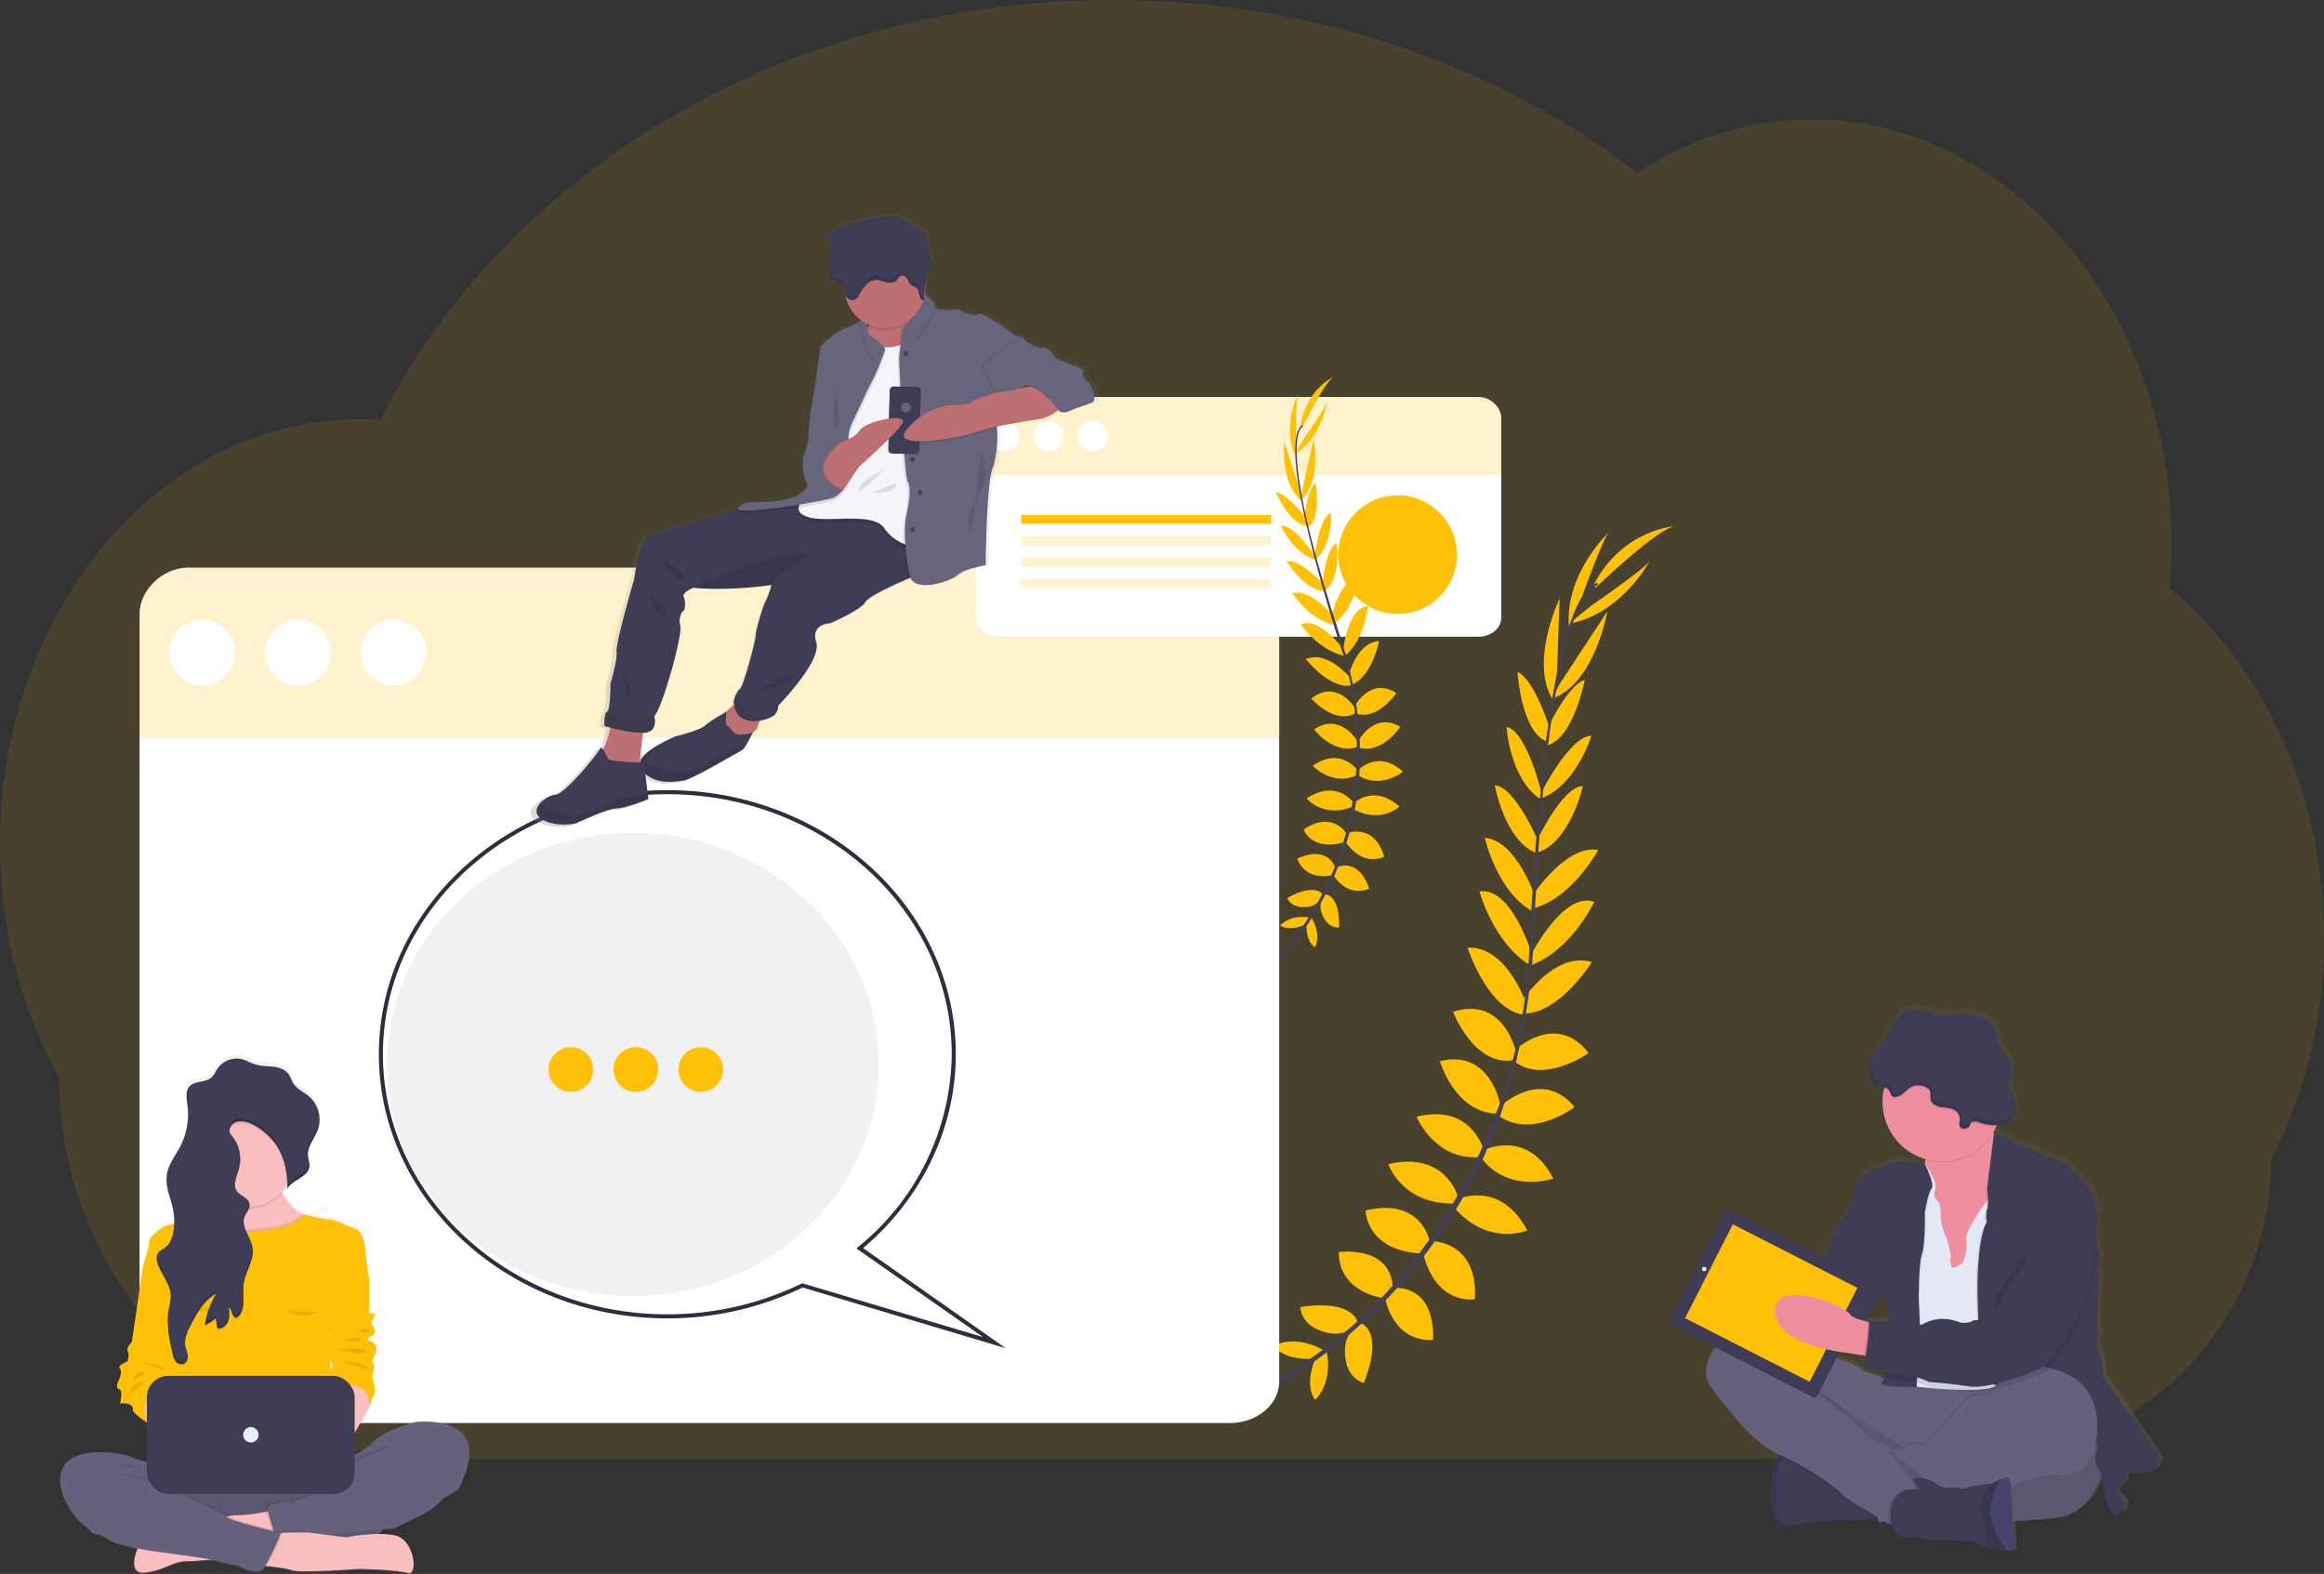 <?xml version="1.0" encoding="UTF-8"?> <svg xmlns="http://www.w3.org/2000/svg" xmlns:xlink="http://www.w3.org/1999/xlink" data-name="Layer 1" width="1144" height="774.7"><rect width="100%" height="100%" fill="#333333" stroke="none"/><defs><linearGradient id="a" x1="158.4" y1="837.4" x2="158.4" y2="581.6" gradientUnits="userSpaceOnUse"><stop offset="0" stop-color="gray" stop-opacity=".3"></stop><stop offset=".5" stop-color="gray" stop-opacity=".1"></stop><stop offset="1" stop-color="gray" stop-opacity=".1"></stop></linearGradient><linearGradient id="b" x1="980.3" y1="824.8" x2="980.3" y2="557" xlink:href="#a"></linearGradient><linearGradient id="c" x1="-1003.1" y1="469.5" x2="-1003.1" y2="167.6" gradientTransform="matrix(-1 0 0 1 -573.8 0)" xlink:href="#a"></linearGradient></defs><path d="M1144 461.3c0-71-30-133.9-76-171.6q1-10.8 1-21.9c0-115.4-79.3-209-177-209-31.2 0-60.5 9.6-86 26.3C737 32 646.7 0 547.8 0 387 0 248.7 85 187.3 206.7c-3.4-.2-6.9-.3-10.3-.3-97.8 0-177 93.5-177 209 0 42.4 10.7 81.9 29.1 114.8a188 188 0 00188 188h753.1A147.6 147.6 0 001118 570.7a236.8 236.8 0 0026.1-109.3z" fill="#ffc107" opacity=".1"></path><path d="M651.5 664.6s-12.3-8-24.5-2.3c0 0 3.8 7.2 19.2 6.5zM653 665s3.8 14.3-5.6 24c0 0-5.6-5.9 0-20.3zM668.4 651.4s-1-12.1-28.3-8.1c0 0-.1 7.8 9.5 11.5s14 .6 18.8-3.4zM670 651.3s11.6 3.7 1.3 29.4c0 0-7.6-1.7-9-12s2.7-13.7 7.7-17.4zM685.5 634.1s1.6-20-26.4-17.9c0 0-2 18 21.5 22.7zM704 611.6s-3.8-22.6-31.8-15.8c0 0 0 19.5 27.2 21.2zM717.5 588.4s-6.4-22-34.1-15.4c0 0 6.6 19.7 32.2 19.4zM730.3 565.7s-6.3-22.9-33-16c0 0 9 21.7 31.2 19.8zM738.6 544s-4.8-27.9-29.8-21.7c0 0 7.3 25.4 28 25.8zM746.3 518s-5.8-28.1-31-20c0 0 10 26.6 29.3 23.9zM751.1 493.7s-9.2-28.1-28.7-27.3c0 0 9.4 29.7 27 33zM754.2 470s-10-33.8-25.9-31.2c0 0 7 25.9 25.3 36.5zM755.9 441.8s-9.4-28.3-25-29.4c0 0 6.3 27.8 24.6 36.7zM757.8 415.4s-11.7-28.2-22-28.9c0 0 5 27.9 21 33.6zM759 391s-7.1-30.8-17.4-33.3c0 0 1.4 25.1 16.4 35.5zM763 358.8s-7.6-24.4-16-28.1c0 0 1.7 28.8 14 34.1zM766.2 337.8l1.5-43.2s-15.6 32.6-2.6 50.8zM778.3 294.9s11.3-31.5 14-33.3c0 0-22.1 20.5-20 46.8zM686.3 634s19.8-2.6 19.2 25.4c0 0-17.9 3-23.7-20.2zM705 610.9s22.8-.1 21 28.6c0 0-19.3 3.4-25.6-23.2zM717.7 590.2s20.8-9.7 34.1 15.4c0 0-19.2 8.2-36-11.3zM730.8 565.9s21.3-10.4 33.8 14.2c0 0-22.2 7.6-35.6-10.4zM738.3 544.7s20.5-19.6 36.8.2c0 0-20.9 16.1-37.7 4.1z" fill="#ffc107"></path><path d="M745.2 517.3s20.6-20 36.8 1c0 0-23.1 16.4-37.6 3.2zM749 493s15.9-25 34.6-19.5c0 0-16.5 26.5-34.4 25.3zM753.7 469.9s16-31.5 31.1-26c0 0-11.5 24.2-31.5 31.3zM754.8 440.2s16.4-24.8 31.9-21.8c0 0-13.5 25.1-33.5 29zM756 414.9s12.8-27.8 23.2-28c0 0-6.2 27.6-22.3 32.7zM758.6 390.3s14.1-28.1 24.8-28.2c0 0-7.3 24-24.3 30.7zM760.7 360.6s10.6-23.3 19.4-26c0 0-5.3 28.4-18.2 32.2z" fill="#ffc107"></path><path d="M767.5 337l23.7-36.1s-6.1 35.6-27.2 43zM783.7 297.8s27.6-19 28.6-22c0 0-14 26.5-40 31.2zM785.4 289.3s31.6-30.4 39.7-30.4c0 0-26.1 1.2-40.5 28.7z" fill="#ffc107"></path><path d="M761 365l1.2.2c6-46.5 14.6-74 24.4-77.3l-.4-1.1c-10.4 3.6-19.1 30.6-25.2 78.3z" fill="#444053"></path><path d="M752.3 476.3l1.7.1c.4-4.3.7-8.8.9-13.2 1.6-38.5 4.2-73.8 7.6-100.3l-1-1.3a1267 1267 0 00-8.4 101.5l-.8 13.2z" fill="#444053"></path><path d="M619 686.8c.4-.2 31-13.8 62.8-46.5a252.3 252.3 0 0045.8-65c14.7-29.9 23.7-66.6 26.7-102.4l-1.8.9a267.4 267.4 0 01-72.3 164.8 224.1 224.1 0 01-62 46z" fill="#444053"></path><path d="M629.7 302.1V680c0 11.2-10.9 20.4-24.2 20.4H92.9c-13.4 0-24.2-9.2-24.2-20.4V302.1c0-11.2 10.8-22.7 24.2-22.7h512.6c13.3 0 24.2 11.5 24.2 22.7z" fill="#fff"></path><path d="M629.7 303.6V363h-561v-59.4a24.2 24.2 0 0124.2-24.2h512.6a24.2 24.2 0 0124.2 24.2z" fill="#ffc107" opacity=".2"></path><circle cx="99.4" cy="321.2" r="16.2" fill="#fff"></circle><circle cx="146.6" cy="321.2" r="16.2" fill="#fff"></circle><circle cx="193.7" cy="321.2" r="16.2" fill="#fff"></circle><path d="M232.8 762.2s-15.7 3.8-21.9 10.9a21 21 0 01-8.3 5.3v-10.7c3.6-6 7.2-12.7 7.2-12.7l1.5-5c2.9-2.3-.2-10.3-.2-10.3s1.8-5.1.8-6.1-.2-3.7.7-4.8a6 6 0 00.6-3.6c0-1-1.3-2.5-3.4-3.3s.1-2.2 1.5-2.5 1.6-3.5.1-5.1.2-2.6 1-4.5-2.6-1.4-2.6-1.4v-16.7s-1-5.4-2-15c-1-9.5-4.7-10.5-4.7-10.5a42.7 42.7 0 01-5.9-2.3 40.2 40.2 0 00-6.2-2.3 31.8 31.8 0 01-8-1.1 24.5 24.5 0 00-5.4-1.2l-.6-.3a21.4 21.4 0 01-10-10.5l-.2-.7a23.3 23.3 0 002.6-3.4v1.9c2.6-4.6 10.2-5.6 10.9-10.9a5.5 5.5 0 000-.7v-.6c0-1.4-.6-2.9-.7-4.4a8.6 8.6 0 010-1.2c.4-4 3.5-7.6 4.9-11.6a14.2 14.2 0 00.7-3.3v-1-.3-.7a15.4 15.4 0 00-5-11.1c-2.6-2.3-6-3.7-7.9-6.7-.8-1.3-1.2-3-2.1-4.3-1.7-2.5-5-3.5-8-3.9s-6-.2-8.9-1.1c-2-.7-3.8-1.9-5.9-2.5a11.3 11.3 0 00-12.2 4.4c-1 1.6-1.8 3.5-3.2 4.7-3 2.5-8 1.4-10.7 4.4-1.4 1.6-1.6 3.7-1.4 6v.6a30.4 30.4 0 000 .5l.4 2.3v.4a34 34 0 01.1 1.2v.7l.1.5a35.2 35.2 0 01-3.7 17.5c-2.5 4.9-6.2 9.3-6.8 14.8a15.6 15.6 0 000 2.6v1.7l.2.7v.2c.7 3.7 2.1 7.3 3 11a30.5 30.5 0 01.5 4.2v3.1a28.4 28.4 0 01-3.7 1.2c-2.3.3-9 6.3-8.5 7.8.5 1.4-3 11.8-3.1 12.1l-5.5 38s-3 2.7-2 4.5-.2 5-.2 5-4.9 2.1-3.8 3.4.6 3.8-.2 5.5-2 4.6 0 5 .4 7 .4 7 6.9-.8 6.3 3.3c-.1 1.3 4.9 4.9 7 6.3v19.7a60.2 60.2 0 01-8.2-2.8c-4.3-2-28-5.7-33.3 5.6s7.2 26.5 10.3 28.2c0 0 3 2.3 3.6 3.5s4.4 1.4 4.4 1.4S81 820 82 821a56 56 0 0013.7 4.1s-5.7 13.2 3.6 12 13.9-5.6 20.4-5.6c2.7 0 7.5-.3 12.5-.8a32.7 32.7 0 013.6.9 46.7 46.7 0 008.5 1.8s7.3 4 11.2 3a2.6 2.6 0 001-.5 5.2 5.2 0 002.4-2c4.9.4 10.4 1.2 12.5 2 4.1 1.5 33.1-.6 33.1-.6s18.8.3 24.1 2 3.5-16.6-6.4-18.7a40.4 40.4 0 00-8-.7 17.7 17.7 0 001.8-2.3l6-.5 14.8-7.4a33.9 33.9 0 009.1-7.3l6.7-4c2-1 3-5 3-5 14.8-33.6-23-29.2-23-29.2zm-42.5-42.1v-1.7c.5.4.5 1 0 1.7zm.2 11.6l1 1.4c1 1.3-.8 2-.7 4.2l.1 2-.4-7.6z" transform="translate(-28 -62.6)" fill="url(#a)"></path><path d="M77.6 721s-9.2-2-13.4-4-28-5.7-33.3 5.5 7.2 26.3 10.3 28 33.3-20.8 33.3-20.8l23.8 10 4.5-15.5z" fill="#65617d"></path><rect x="87.6" y="724.2" width="103.6" height="36" rx="16.6" fill="#65617d"></rect><path d="M191.2 742.2a18 18 0 01-18 18h-67.5a18 18 0 010-36h67.5a18 18 0 0118 18z" opacity=".1"></path><path d="M134.8 743.2s-10.4 2.7-18.8 2.6S67.8 762 67.8 762s-5.7 13 3.6 12 13.9-5.6 20.4-5.6 27.3-2.3 27.3-2.3l19.8-14.7zM141.3 620.4l-18.6 3.7-1.2.2s-14.7-3.9-15.2-4.2c-.5-.3-13.9-18.4-13.9-18.4s6.8.1 12-3c.3 0 .5-.2.6-.3a11.8 11.8 0 005-6.1l.3-.9a16.5 16.5 0 00-.1-8c-1.8-7.6 2.4-9.7 8-9.5 8 .2 18.9 5.3 18.9 5.3a22.3 22.3 0 001.7 7.4l.3.7a21.2 21.2 0 009.9 10.3l.6.3 1.8.8c14.2 5.4-10 21.7-10 21.7z" fill="#fbbebe"></path><path d="M139 587.3a23.5 23.5 0 01-29 5 15.8 15.8 0 00.2-8.9c-4.4-18.6 26.9-4.2 26.9-4.2a22.6 22.6 0 002 8z" opacity=".1"></path><path d="M145 570.7a23.4 23.4 0 01-3.6 12.5 23 23 0 01-2.6 3.4 23.4 23.4 0 01-15.9 7.6h-1.4a23.5 23.5 0 1123.5-23.5z" fill="#fbbebe"></path><path d="M141.3 620.4l-18.6 3.7-1.2.2s-14.7-3.9-15.2-4.2c-.5-.3-13.9-18.4-13.9-18.4s6.8.1 12-3c.3 0 .5-.2.6-.3a21.9 21.9 0 0016 7 22.6 22.6 0 003.3-.3l7.9-1c5-.5 12.7-2 16.8-6.5l.6.3 1.8.8c14.2 5.4-10 21.7-10 21.7z" opacity=".1"></path><path d="M162.4 668c.1 3.6 2.7 44 2.7 44H83.8l.5-25.4.5-20.3.1-6.7.7-23.2-2.4-2L70.4 623c0-.3 3.6-10.6 3-12-.4-1.5 6.3-7.4 8.6-7.7a28.8 28.8 0 003.8-1.2c3.8-1.3 9-3.3 9.5-3 .8.4 8.8-.3 9.2-.3a21.8 21.8 0 0016.4 7.5 22.6 22.6 0 003.4-.2l7.9-1c5.3-.5 13.5-2.2 17.4-7.2a24.7 24.7 0 015.4 1.2 32 32 0 008 1.1 40.4 40.4 0 016.2 2.3 43 43 0 005.9 2.3s3.8 1 4.7 10.4c1 9.5 2 14.9 2 14.9l-19.4 16.8s-.2 17.6 0 21.2z" fill="#ffc107"></path><path fill="#fbbebe" d="M70.4 696.3l2.8 4.5 10.7 3.8 7.4-13.4-6.8-4.6-10.9-4.2-6.2 3.6 3 10.3z"></path><path d="M161.6 718.8s15.1-1.2 21.3-8.2 21.9-10.7 21.9-10.7 37.7-4.4 22.8 28.8c0 0-1 3.8-3 5l-6.6 4-57.9-5z" fill="#65617d"></path><path d="M191.2 742.2a18 18 0 01-3 10c-9.7.8-31.3 2.8-35.8 4.1a48.8 48.8 0 01-18-1.4s-2.2-6.6-3.3-10.8c-.4-2-.7-3.4-.4-3.5 1-.3 10-2.7 9.8-1.3-.1 1.3 27-10.6 27-10.6l.8 10.5c2.7 3.1 23-1.5 23 3z" opacity=".1"></path><path d="M219.1 733.5l-1.1 4.2a33.8 33.8 0 01-9.1 7.2c-5.4 2.8-14.9 7.3-14.9 7.3s-34.7 3-40.6 4.6-18.1-1.5-18.1-1.5-4.6-13.8-3.6-14.2 10-2.7 9.8-1.4 27-10.5 27-10.5z" fill="#65617d"></path><path d="M122.4 770s17 1.2 21.1 2.8 33.1-.6 33.1-.6 18.8.3 24.1 2 3.5-16.5-6.4-18.5-23.9 1-23.9 1l-17.7-2.3c-2-.3-14.5.1-14.5.1z" fill="#fbbebe"></path><path d="M55.3 725s22.6 2 28.8 5.7zM196 710.2s-17.6 4.3-24.5 10.6zM56.6 719.9c.4.1 10.4 1.4 10.2 2.4s-10.2-2.4-10.2-2.4zM40.9 745l1.3 5a21.1 21.1 0 013.6 3.4c.6 1.1 4.4 1.4 4.4 1.4s3.9 1.8 4.9 2.8 11.5 4 21.5 5.4 28.4 3.7 32.3 5a47 47 0 008.5 1.8s7.3 4 11.2 3 10.6-18.8 10.6-18.8-25.8-6-26.6-8S87 735 87 735l-14.7.3z" opacity=".1"></path><path d="M39.9 745.5l1.3 5a21.1 21.1 0 013.6 3.4c.6 1 4.4 1.4 4.4 1.4s3.9 1.8 4.9 2.8 11.6 4 21.5 5.4 28.4 3.7 32.3 5a47 47 0 008.5 1.8s7.3 4 11.2 3 10.6-18.8 10.6-18.8-25.7-6-26.6-8-37.1-16.8-37.1-16.8L63 727.1z" fill="#65617d"></path><path d="M73.2 621.4l-2.8 1.6-5.5 37.6s-3 2.7-2 4.5-.2 5-.2 5-4.9 2-3.8 3.3.6 3.8-.2 5.4-2 4.6 0 5 .4 7 .4 7 6.9-.9 6.3 3.2c-.2 1.6 7.8 6.8 7.8 6.8s-9-16.4 11.3-14.2l1.7-9.2s1.8-5.3 0-6.9.4-9.4.4-9.4l.4-33.7z" fill="#ffc107"></path><path d="M68.8 669.9c.4.5 11.3 1.8 12 3.7s-12-3.7-12-3.7zM65.3 679.2s1.5-4.7 5-3.9-5 3.9-5 3.9zM63.4 686s2.7-6.2 6.2-5.8-6.2 5.8-6.2 5.8z" opacity=".1"></path><path d="M183 685.8l-1.2 6.9s-11.8 21.5-13.9 21.8-13.7-14.3-13.7-14.3l-3-14.4 12.1-2.3 5.4-5.3s13.7 1.3 14.2 7.6z" fill="#fbbebe"></path><path d="M177.4 627l4.4 3v16.5s3.4-.3 2.6 1.5-2.5 2.8-1 4.4 1.2 4.7-.1 5-3.6 1.7-1.5 2.5 3.4 2.3 3.4 3.3a5.9 5.9 0 01-.6 3.6c-.9 1-1.7 3.7-.7 4.7s-.8 6-.8 6 3 8 .2 10.3l-1.5 4.9s2-15.9-18.5-9.2l-.5-8.3c-.1-2.3 1.8-2.9.7-4.2s-3.7-4.4-2.4-5.2.8-2.3.3-3.5-2.2-1.1-.7-2.5 2.5-2.7 1.6-3.3-2.5-2.8-1.2-3.8 1.3-15.1 1.3-15.1 5.2-21 15-10.6z" fill="#ffc107"></path><path d="M175.3 655s6.3-1.7 6.5 0-6.5 0-6.5 0zM168.3 659.7s8.6-2.1 9.6-.5-9.6.5-9.6.5zM166.4 664.2s12.8-1.8 13.7.9-13.7-.9-13.7-.9zM168.3 669.9c.4 0 12.4 1 12.6 3.2s-12.6-3.2-12.6-3.2z" opacity=".1"></path><rect x="72.3" y="677.2" width="102.3" height="58.1" rx="10.5" fill="#3f3d56"></rect><circle cx="123.5" cy="706.2" r="3.8" fill="#e7effd"></circle><path d="M89.5 641.6s9.8 7.5 17.3 1.8c0 0-12.8 1.2-17.3-1.8zM139 643.6s9.9 7.5 17.5 1.8c0 0-12.8 1.2-17.4-1.8z" opacity=".1"></path><path d="M145 570.7a23.4 23.4 0 01-3.6 12.5c-.2-6.6-1.7-13.1-5.3-18.6-3.2-5-13.1-13.7-20-11.3a4.8 4.8 0 00-3 3.2c-.6 2.6 1.4 3.6 2.6 5.7a17.4 17.4 0 012.4 11.7 16.5 16.5 0 01-.3 1.6c-1.1 4-3.6 8.6-1 12 1.7 2.2 5.5 3 6 5.9a3.5 3.5 0 01.1.8c-.1 2-1.8 3.6-2.5 5.5-.8 2.2-.3 4.4.5 6.6 1.2 3 3 6 3.4 9 .4 3-.5 6-1.6 8.8a39.5 39.5 0 00-2.7 8.3c-.8 5.4 1.2 11.7-2.2 16a2.4 2.4 0 01-1.5 1c-2.2.2-1.8-3.7-3.6-5 .2 2.3.4 4.6-.4 6.8-.9 2.1-3 4-5.3 3.6l-.8-5.2a14.8 14.8 0 01-5.4 3.4 39.6 39.6 0 015.7-15.3c-5.8 2.8-9.1 8.7-12.1 14.4-1.9 3.5-3.8 7.3-3.2 11.3.3 1.6 1 3 1.2 4.7s-.5 3.5-2 4.1a3.5 3.5 0 01-3.8-1.2l-.1-.2a3.8 3.8 0 01-.3-.3 5.7 5.7 0 01-.4-.8 15 15 0 01-1-3v-.4A53.2 53.2 0 0183 646c.4-2.5 1.1-5 1-7.5a13.8 13.8 0 00-.8-4.2c-1.3-3.7-3.9-7.1-5.4-10.9-.8-2-1.1-4.5.3-6.1a12.4 12.4 0 012.7-1.9c2.8-1.8 4.1-5.3 4.6-8.7a29.3 29.3 0 00.4-4.6c3.8-1.3 9-3.3 9.5-3 .8.4 8.8-.3 9.2-.3a12 12 0 005.6-6.5l.2-.9a23.5 23.5 0 1134.7-20.7z" opacity=".1"></path><path d="M117.8 574.5c-1.1 4-3.6 8.7-1 12 1.7 2.3 5.5 3 6 6 .5 2.2-1.6 4-2.4 6.2-1.9 5.1 3.1 10.2 4 15.6.7 5.9-3.5 11.2-4.4 17.1-.8 5.4 1.2 11.7-2.2 16a2.4 2.4 0 01-1.5 1c-2.2.2-1.8-3.7-3.6-5 .2 2.3.4 4.7-.4 6.8s-3 4-5.3 3.6l-.8-5.1a14.8 14.8 0 01-5.4 3.4 39.6 39.6 0 015.7-15.4c-5.8 2.8-9.1 8.8-12.1 14.4-1.9 3.5-3.8 7.4-3.2 11.3.3 1.6 1 3.1 1.2 4.7s-.5 3.5-2 4.1a3.6 3.6 0 01-4-1.3 10.3 10.3 0 01-1.5-4.2c-1.6-6.8-3-13.8-2-20.7.5-2.5 1.2-5 1.1-7.5-.1-5.5-4.2-10-6.2-15.1-.8-2-1.1-4.5.3-6.1a12.5 12.5 0 012.7-1.9c2.8-1.8 4.1-5.3 4.6-8.7a30.2 30.2 0 00-.3-10.9c-1.1-5.3-3.7-10.6-3-16 .5-5.4 4.2-9.8 6.7-14.6a34.5 34.5 0 003.5-20.1c-.4-3.2-1.2-7 1-9.4 2.6-2.8 7.7-1.8 10.7-4.3 1.4-1.2 2.1-3 3.2-4.6a11.4 11.4 0 0112.2-4.4c2 .6 4 1.8 6 2.4 2.8 1 5.9.9 8.9 1.2s6.2 1.4 7.9 3.9c.9 1.3 1.3 2.9 2.1 4.2 1.8 3 5.3 4.4 7.9 6.6a15.2 15.2 0 014.3 16.2c-1.6 4.4-5.2 8.2-4.9 12.8.1 1.9 1 3.7.7 5.6-.7 5.2-8.3 6.2-10.9 10.8.2-7.5-1.2-15.2-5.3-21.4-3.2-5-13.1-13.8-20-11.4a4.8 4.8 0 00-3 3.2c-.6 2.6 1.4 3.6 2.6 5.7a17.2 17.2 0 012 13.3z" fill="#3f3d56"></path><g opacity=".2"><path d="M85.8 600.4a30.1 30.1 0 00-.7-7c-1-4.6-3-9-3.2-13.6-.2 5.1 2.2 10 3.2 15a30.1 30.1 0 01.7 5.6zM105.2 637.4l1.3-2.1c-5.8 2.7-9.1 8.7-12.1 14.4-1.7 3.2-3.5 6.7-3.2 10.4.2-3.1 1.7-6.2 3.2-9a33.1 33.1 0 0110.8-13.7zM92.3 667a3.5 3.5 0 01-1.9 2.8 3.6 3.6 0 01-4-1.4 10.3 10.3 0 01-1.5-4.1 73.8 73.8 0 01-2.3-14.8c-.1 5.4 1 10.9 2.3 16.3a10.3 10.3 0 001.6 4 3.6 3.6 0 004 1.5c1.4-.7 2-2.5 1.9-4.1v-.3zM118.3 569.6a16.3 16.3 0 01-.5 3.5c-.8 3-2.4 6.3-2 9.1.1-2.5 1.3-5.2 2-7.6a16.5 16.5 0 00.5-5zM92.6 547.8a33.9 33.9 0 00-.3-5.2l-.5-3.9a29.4 29.4 0 00.5 5.4 33.7 33.7 0 01.3 3.7zM122.9 592.4c-.4 1.6-1.8 3.2-2.5 4.9a7 7 0 00-.4 3.2 6.7 6.7 0 01.4-1.8c.8-2.1 2.9-4 2.5-6.3zM84 636c-.1-5.4-4.2-10-6.2-15a10.2 10.2 0 01-.6-2.6 8.5 8.5 0 00.6 4c2 5 6 9.5 6.2 14.9V636zM136.1 562.2c-3.2-5-13.1-13.8-20-11.3a4.8 4.8 0 00-3 3.2 3.5 3.5 0 000 1.7v-.3a4.8 4.8 0 013-3.2c6.9-2.4 16.8 6.4 20 11.4a36.2 36.2 0 015.3 19.3 37 37 0 00-5.3-20.8zM152.3 572.8c-.7 5.2-8.2 6.3-10.9 10.8v1.5c2.6-4.6 10.2-5.6 10.9-10.8a6.4 6.4 0 000-1.5zM156.5 554.5c-1.6 4.3-5.2 8.2-4.9 12.7v.2c.4-4 3.5-7.5 4.9-11.4a14.4 14.4 0 00.8-5.6 14.1 14.1 0 01-.8 4.1zM117.8 646a2.4 2.4 0 01-1.5 1c-2.2.2-1.8-3.7-3.6-5l.1 1.5c1.7 1.4 1.4 5.2 3.5 5a2.4 2.4 0 001.5-1c2-2.5 2.1-5.6 2-8.8 0 2.7-.4 5.2-2 7.3zM112.3 648.8c-.9 2.1-3 4-5.3 3.5l-.8-5a14.8 14.8 0 01-5.1 3.2l-.3 1.6a14.8 14.8 0 005.4-3.4l.8 5.1c2.3.4 4.4-1.4 5.3-3.6a11.6 11.6 0 00.6-4.6 9.9 9.9 0 01-.6 3.2zM120 630a26.3 26.3 0 00-.2 4.1 21.5 21.5 0 01.2-2.6c.8-5.6 4.8-10.8 4.4-16.3-.3 5-3.7 9.7-4.4 14.8z"></path></g><path d="M739 205.8V304c0 5.2-5 9.4-11.2 9.4H491.4c-6.2 0-11.1-4.2-11.1-9.4v-98.2c0-5.1 5-10.4 11.1-10.4h236.4c6.2 0 11.2 5.3 11.2 10.4z" fill="#fff"></path><path d="M739 206.5V234H480.3v-27.4a11.2 11.2 0 0111.1-11.1h236.4a11.2 11.2 0 0111.2 11.1z" fill="#ffc107" opacity=".2"></path><circle cx="494.4" cy="214.6" r="7.5" fill="#fff"></circle><circle cx="516.2" cy="214.6" r="7.5" fill="#fff"></circle><circle cx="537.9" cy="214.6" r="7.5" fill="#fff"></circle><circle cx="688" cy="273" r="29.2" fill="#ffc107"></circle><path fill="#ffc107" d="M625.7 257.8h-123v-4.3h123z"></path><path fill="#ffc107" opacity=".2" d="M625.7 268.4h-123V264h123zM625.7 279h-123v-4.4h123zM625.7 289.5h-123v-4.3h123z"></path><path d="M644.6 451.6s-8.7-2-14.4 3.9c0 0 3.7 3.3 12.3-.4zM645.5 451.6s5.1 7.2 1.9 14.7c0 0-4.5-2.1-4.3-11.4zM651.3 440.6s-3-6.7-17.7 1.4c0 0 1.6 4.4 7.8 4.5s8-2.6 9.9-6zM652.2 440.2s7.4-.4 7 16.3c0 0-4.7.7-7.6-4.8s-1.4-8.3.6-11.5zM657.4 427.2s-3.4-11.6-18.8-4.6c0 0 2.7 10.7 17 8.3zM663 410.5s-6.9-12-21.3-2.2c0 0 4.1 11 20 6.2zM665.8 394.5s-8.3-11.1-22.6-1.5c0 0 8 9.8 22.4 4.2zM668.2 379s-8.3-11.7-22-2.1c0 0 9.6 10.4 21.9 4.6zM668.4 365s-8.7-14.8-21.5-6c0 0 9.5 12.8 21.3 8.6zM667.2 348.6s-9.2-14.8-21.7-4.8c0 0 11.2 13 21.6 7.3zM664.8 333.8s-11.1-14-22-9.4c0 0 11.6 14.8 22.3 13zM661.5 319.7s-12.8-17-21.2-12.2c0 0 9.4 13.2 22 15.4zM656.5 303.4s-11.3-14-20.4-11.4c0 0 9.5 14.4 21.8 15.6zM652 288s-12.6-13.5-18.6-11.7c0 0 8.8 14.7 19 14.6zM647.6 273.9s-10.6-15.9-17-15.1c0 0 6.1 13.9 16.9 16.6zM643 254.9s-9.5-12.3-15-12.6c0 0 7 16 15.2 16.4zM640.4 242.3l-8.3-24.8s-2 21.8 9.2 29.3zM638.1 215.4s-.3-20.2 1-21.7c0 0-8.3 16.2-1.5 30.6zM657.8 427s10.6-5.7 16.2 10.3c0 0-9.5 5.4-17.7-6.5zM663.4 410s13-5 18 11.6c0 0-10.2 6-19.4-7.7zM666.3 395.5s9.7-10 22.6 1.5c0 0-9.2 8.7-22.8 1.2zM668.6 379s9.8-10.4 22 .8c0 0-10.8 9-22.2 1.7z" fill="#ffc107"></path><path d="M668.3 365.4s7.5-15.5 21-7.7c0 0-8.5 13.5-20.6 10.3zM666.4 348.4s7.5-15.7 21-7.3c0 0-9.5 14.2-20.5 9.9zM663.5 333.8s3.7-17.5 15.4-18.3c0 0-3.7 18.5-14.1 21.6zM661.2 319.8s2.4-21.3 12.2-21.4c0 0-1.5 16.2-11.3 24.4zM655.6 302.7s4-17.5 13.4-19c0 0-2.3 17-12.8 23.4zM651 288.1s1.3-18.4 7-20.8c0 0 2.5 17-5.6 23.3zM647.2 273.7s2-19 8-21.3c0 0 1 15.2-7.2 22.6zM642 256.4s1.1-15.5 5.6-18.8c0 0 3 17.2-3.6 22z" fill="#ffc107"></path><path d="M640.9 241.5l5.8-25.4s4 21.4-6.3 30zM641.8 216s11.6-16.7 11.5-18.6c0 0-2.3 18-16 26.2zM641 210.7s11.4-23.9 16-25.5c0 0-14.5 6.2-16.8 24.8z" fill="#ffc107"></path><path d="M643.2 258.8l.7-.1c-6.5-27.6-7.4-45-2.6-49l-.4-.5c-5.1 4.2-4.3 21.4 2.3 49.6z" fill="#444053"></path><path d="M661.8 323.6l1-.2-2.3-7.7a769.9 769.9 0 01-17-58.4l-.8-.5a766 766 0 0019 66.8z" fill="#444053"></path><path d="M630.9 471c.1 0 14.6-14.3 25.7-39.5a152.5 152.5 0 0012.2-46.5c2-20-.7-42.8-6.6-63.7l-.8 1c13.1 46.8 4 85.5-6.1 108.6-11 25-25.3 39-25.4 39.1z" fill="#444053"></path><path d="M1092.8 779l-27.6-40.1s-.6-10-2.4-12.3-.4-7.5-.4-7.5 2-2.8.3-3-.3-6.6-.3-6.6v-10.1s1.5-9.7.2-12a3.8 3.8 0 01.1-4.1s1.5-5.6 0-7-1.2-10-.8-16.9-2.7-10.7-2.7-11.7-10.2-11.1-10.2-12-6.5-4.7-10.4-5.7-5.8-1.8-5.6-2.3-6.1-2.6-6.1-2.6-5.5-.4-7.5-3.1-8.4-3.5-8.6-3.5l-.1-.6-.1-.5c.5-.9 1-1.7 1.3-2.6l.4-.8a11 11 0 006.3-2 8.7 8.7 0 003.1-6.1 13.6 13.6 0 00-1.5-6.9c-1.1-2.3-2.8-4.7-2.2-7.2.2-1.1.9-2 1.2-3.1a8.2 8.2 0 00-.9-6.2c-1-1.8-2.3-3.5-3.4-5.3a21 21 0 01-2.8-7.5 11.7 11.7 0 00-1-4.1 7.6 7.6 0 00-2.2-2.3 22.7 22.7 0 00-14-4.3c-3.5.2-7 1.1-10.5.7a38.5 38.5 0 01-6.1-1.6c-4.3-1.3-9.3-1.8-13.1.7-3.9 2.5-5.3 7.3-7.9 11.1-2.2 3.4-5.5 6.2-7.3 9.8l.1-.2a11.8 11.8 0 00-1 2.6c-.6 2.8 0 5.8.6 8.6.4 1.4.8 3 2.1 3.8 1.3.8 3 .6 4.5.9l-.2.7a29.5 29.5 0 0020.5 34.5v.8a20.3 20.3 0 010 2.2s-13-2.7-16.6-.9-10.3 3.2-11.4 4.3-3.6.2-5.9 6.3-2.6 12.2-5.6 15-4.5 4.8-4.6 7 .4 2.5-.8 3.1-2.8 3.4-2.3 4.4c0 0 .6 2.6-1.4 3.9a4.3 4.3 0 00-1.9 3.9s-.7 2.8-2.5 3.4-3 5-3 5l-5.9 6.7-11.6-12.9a4.9 4.9 0 00-7-.3l-5.6 5.1a11.3 11.3 0 00-5.7 3.4 14.8 14.8 0 00-3 4.4l-3.1 2.8a8 8 0 00-.8 8.8l7.4 8.2v.1a13.1 13.1 0 00-7.1 3c-11.1 9.7-11.3 18.8-9.6 22.9 1.7 4.1 15.8 20 15.8 20s8.2 10.6 20 16.3l-.1.1-.7.8-.2.3-.2.2-.2.3-.2.3-.2.3-.1.3-.3.5v.2l-.4.7-.1.2a16.7 16.7 0 00-.3.9l-.2.5a18.7 18.7 0 00-.2.9l-.1.3-.2 1-.1.3-.1.7v.5a27.4 27.4 0 00-.3 1.8v1.7c-.3 15.1.6 17.3.6 17.3s1.8 4.8 6.8 5.2a9 9 0 002.3-.1c6.7-1.2 22.5-4 28-2.9a48 48 0 0014-1.1l1.1-.2.8 2.5 2.6-.7a616.6 616.6 0 003.5 2c2.6 8.7 13 5.8 13 5.8l2.4 1.4 25 .6s5.3 3.3 8.8 4.3a7.9 7.9 0 001.2.3 57.3 57.3 0 007 0h3.4l-.6-14.4c9.5-.4 18-1 23-1.9 13.4-2.3 19-14.5 21-21a61 61 0 011.3 8.1 58 58 0 002 7 23.6 23.6 0 003 5.1c9.8-3.3 3.8-8.4 1.7-10.6s1.5-4 1.5-4 2.7-1.8 2.4-3.4-.4-3.5 8.4-3.4 8.4-7.2 8.4-7.2zm-136.5-82.4a60 60 0 002.4 10.8 14.2 14.2 0 01.3 4.2c-5.2-.4-10.6-.6-10.6-.6a1.2 1.2 0 01.3.7 57.6 57.6 0 01-2-.5l9.6-14.6zm-19 30.3l9 1.4.7.1a29.9 29.9 0 00-.4 4.3l.5.5a11.8 11.8 0 00-.2 2c.1.8 4.4 2.3 9.2 3.6l-.2.8c-4.3-2.3-11-3.3-11.8-5s-23.6-9.7-23.6-9.7l-2.3-1.1 6 1.1 1.7-.1a90.2 90.2 0 0011.4 2z" transform="translate(-28 -62.6)" fill="url(#b)"></path><path d="M1035.4 722s-3.6 21.6-21.8 24.8-79 2.6-79 2.6-34.7-5-47.2-34.4-20.7-41-9.9-41.5 68.8 19.6 72.2 19.9 88.9-44.6 85.7 28.6z" fill="#65617d"></path><path d="M1035.4 722s-3.6 21.6-21.8 24.8-79 2.6-79 2.6-34.7-5-47.2-34.4-20.7-41-9.9-41.5 68.8 19.6 72.2 19.9 88.9-44.6 85.7 28.6z" opacity=".1"></path><path d="M872.5 746s1.8 4.8 6.8 5.2a8.9 8.9 0 002.2-.2 127 127 0 0127.8-2.8c3.3.6 9.4-.3 13.8-1.1l5-1s-5.1-17.1-5.7-17.6l-23.1-14-17.8-1.3a9.4 9.4 0 00-6 3.6c-2 2.2-3.5 6-3.6 12a71 71 0 00.6 17.2z" fill="#3f3d56"></path><path d="M872.5 746s1.8 4.8 6.8 5.2a73.2 73.2 0 01-4.8-7v-12.5a21.9 21.9 0 017-18.5s-9.4.7-9.6 15.7.6 17.1.6 17.1zM949.5 718.9l16.6-13 26-25.6-7-.3c-1.1.7-4 2.8-4.2 5.3-.1 3.2-7 .3-10.6 2-3.6 1.8-21.2 24.3-24.2 24.2-3.1-.2-5.5-1.6-6.8.6l-.1.1z" opacity=".1"></path><path d="M875.5 716.8l1.8.8c12.5 5.4 28 16.7 29.2 18.7.7 1.3 9.7 6.7 16.6 10.8l5-1s-5.1-17.1-5.7-17.6l-23.1-14-17.8-1.3a9.4 9.4 0 00-6 3.6z" opacity=".1"></path><path d="M840.6 680c1.7 4.1 15.6 20 15.6 20s8.9 11.4 21.4 16.8 28.1 16.7 29.3 18.7c.7 1.4 10.7 7.4 17.8 11.5l1.5 1a908.9 908.9 0 005.4 3l8.6-6.9a205 205 0 008.4-7c.2-.4 1.8-4.8 1.4-5-.2-.2-1-2-2.7-4a18.1 18.1 0 00-6.5-5.4c-5.9-2.7-8.4-8.8-8.4-8.8l-1.5-1a17.1 17.1 0 00-5.7-2.5c-2.8-.4-8-6.1-8-6.1s-3.7-2.3-5-5.3c-1.4-2.8-21.3-16.4-23.2-17.7l48.2 31 11.6 7.3 16.5-12.9 26-25.6-8.6-.4c-12.6-.6-35-1.4-38-.8a21.6 21.6 0 01-7 .5s-6.4.3-10.6-2-10.9-3.2-11.7-4.9-23.4-9.6-23.4-9.6-30.9-16.4-42-6.7c-11 9.8-11 18.7-9.4 22.8z" fill="#65617d"></path><path d="M940.2 586l4 13.2 5 29.7 19 1.3 5.4-9 5.4-9s3.4-12 5.8-23.7c2.2-10.3 3.6-20.3 1.3-21.4-2.1-1-3.5-4.4-4.4-8.1 0-.5-.2-1-.3-1.4a72.6 72.6 0 01-1.2-9.6s-39.5-2-34 14.3a25.9 25.9 0 011.5 8.6 20.2 20.2 0 01-.2 2.2 18.5 18.5 0 01-7.3 12.9z" fill="#ee8e9e"></path><path d="M932 583.8l1.4 22.4 3.2 19.1 3.6 8.9 3.2 48.3s30.9 3.6 38.4 0a3.3 3.3 0 001.4-1c9-13.8 6-53.5 6-53.5l3.5-25.6-2.3-13.3-5.6-.6-4.3-.5-2.3 3c-3.8 5-10.8 15-10.3 19 .6 5.7-.8 11.5-3 12.4-2.2.9-4 2.4-4.3.9s-.8-2-.4-4.1-1.7-8.9-1.7-8.9-3.5-7.8-3.2-11.1-.4-7.2-1.4-8c-1-1-2.4-1.9-1.3-6 1.2-4-5-12-5-12z" fill="#e3e8f4"></path><path d="M972.8 639.8l1.3 38.3 7.4 4.1a3.3 3.3 0 001.3-1c9.1-13.7 6.1-53.4 6.1-53.4l3.5-25.7-2.3-13.3-5.6-.6c2.2-10.2 3.6-20.2 1.2-21.3-2-1-3.4-4.4-4.3-8.1l-4 27s.3 2.5.5 5a14.2 14.2 0 01-.4 4.8c-.9 2.3-.2 6.4-.2 6.4-2.3 4-3.5 11.6-4 18.9-.8 9.7-.5 19-.5 19z" opacity=".1"></path><path d="M981.5 558.1s6.5.8 8.5 3.5 7.5 3.1 7.5 3.1 6.1 2 6 2.6 1.8 1.3 5.6 2.3 10.3 4.7 10.3 5.6 10.1 11 10.1 12 3 4.8 2.7 11.6-.8 15.4.8 16.8 0 7 0 7a3.8 3.8 0 00-.2 4c1.3 2.3-.2 12-.2 12l.1 10s-1.4 6.2.3 6.5-.3 3-.3 3-1.4 5.2.4 7.5 2.3 12.1 2.3 12.1l27.4 39.9s.4 7.3-8.3 7.2-8.6 1.6-8.3 3.3-2.5 3.5-2.5 3.5-3.4 1.8-1.4 4 8 7.1-1.8 10.4a23.4 23.4 0 01-2.8-5 57.8 57.8 0 01-2-7s-1-9.7-2.7-11-1.6-7.5-1.6-7.5 2.6-5-1-7l-55.6-30.9-1.3-38.3s-.9-28.3 4.5-37.8c0 0-.7-4.1.2-6.4s0-9.8 0-9.8z" fill="#3f3d56"></path><path d="M948 573.5s-13-2.6-16.4-.8-10.3 3.2-11.3 4.2-3.6.2-5.9 6.3-2.5 12.1-5.5 15-4.5 4.7-4.6 6.8.4 2.5-.8 3.2-2.8 3.3-2.3 4.3 26.7 23.6 26.7 23.6 1.3 8.6 2.4 10.8-1.3 32.1-3.8 34.2 17.3 1.8 17.3 1.8.9-19.6 1.6-20.7-.5-22-.5-22-.1-18 1.6-22.7 1.4-20.5 1.4-20.5 1.5-9.5 3.3-11.7-3.3-11.8-3.3-11.8z" opacity=".1"></path><path d="M947.5 573.1s-12.8-2.6-16.3-.8-10.2 3.2-11.3 4.2-3.6.3-5.9 6.3-2.5 12.2-5.5 15-4.5 4.7-4.6 6.8.4 2.5-.8 3.2-2.8 3.3-2.3 4.3 26.7 23.6 26.7 23.6 1.3 8.6 2.4 10.8-1.3 32.1-3.8 34.2 17.3 1.9 17.3 1.9.9-19.7 1.6-20.7-.5-22-.5-22-.1-18 1.6-22.8 1.4-20.5 1.4-20.5 1.5-9.4 3.3-11.6-3.3-11.9-3.3-11.9z" fill="#3f3d56"></path><path d="M946.2 562.3a25.9 25.9 0 011.5 8.6 29.4 29.4 0 0033.7-13.3 72.6 72.6 0 01-1.2-9.6s-39.5-2-34 14.3z" opacity=".1"></path><path d="M926.7 542a29.3 29.3 0 10.7-6 29.3 29.3 0 00-.7 6z" fill="#ee8e9e"></path><path d="M907.9 610l-7 2.1s.6 2.6-1.5 3.9a4.3 4.3 0 00-1.8 3.8s-.7 2.8-2.5 3.5-3 4.8-3 4.8l-5.9 6.8s-2.2 1.8-1.8 2.7-2.3 1.2-2.3 1.2l1.4 22.8 12.2 2.3 7.6-.8 6.1-2.3 5.4-3.2 2.4-6.3L928 635z" fill="#3f3d56"></path><path d="M884 640.6s-15.7-22.6-27.4-10.4 4.8 32 8.6 31.3 22.2-1.7 22.2-1.7z" fill="#ee8e9e"></path><rect x="858.9" y="672.4" width="81.8" height="63.5" rx="1.5" transform="rotate(27 1016.1 614.6)" fill="#3f3d56"></rect><path fill="#ffc107" d="M853 602.6l61.3 31.3-23.5 46.2-61.3-31.3z"></path><circle cx="838.9" cy="624.6" r="1.1" fill="#e6e8ec"></circle><circle cx="905.2" cy="658.5" r="1.9" fill="#e6e8ec"></circle><path d="M873.8 645.3c-.1 17 34.9 20.5 34.9 20.5l8.9 1.4 4 .7 1.7-16.6-4.2-.8c-3.4-.8-7.7-2.1-8.7-4-1.5-3.2-36.5-18.1-36.6-1.2z" fill="#ee8e9e"></path><path d="M927.4 536a3.5 3.5 0 012.1.9c1 1 1 2.9 2.3 3.5a2.6 2.6 0 001.6.2c3.4-.5 5.3-4.3 8.6-5.4a8.7 8.7 0 015.7.5 4.3 4.3 0 012 1.2c1 1.5.3 3.5.8 5.3.7 2.3 3.5 3.3 6 3.6s5.2.5 6.9 2.3a6.2 6.2 0 011.2 5 3.9 3.9 0 000 1.8c.6 2 4 1.7 4.8.2.7-1.2.5-2 2-2.4a6.4 6.4 0 013.1.6 23 23 0 008.1 1.2 29.4 29.4 0 10-55.2-18.6z" opacity=".1"></path><path d="M964.6 554.2a4 4 0 010-1.9 6.2 6.2 0 00-1.2-5c-1.7-1.8-4.5-2-7-2.3s-5.2-1.2-6-3.6c-.4-1.7.3-3.8-.8-5.2a4.2 4.2 0 00-1.8-1.2 8.7 8.7 0 00-5.8-.5c-3.3 1-5.2 4.9-8.6 5.3a2.6 2.6 0 01-1.6-.1c-1.3-.7-1.3-2.5-2.3-3.6-1.6-1.6-4.5-.6-6.4-1.8-1.3-.8-1.7-2.3-2-3.8-.8-2.8-1.3-5.7-.6-8.5 1-4.8 5.3-8 8-12 2.6-3.9 4-8.7 7.8-11.2s8.7-2 13-.7a38.1 38.1 0 006.1 1.6c3.5.5 7-.5 10.4-.6a22.4 22.4 0 0113.8 4.2 7.6 7.6 0 012.3 2.3 11.7 11.7 0 011 4 20.8 20.8 0 002.7 7.5c1 1.8 2.4 3.5 3.4 5.3a8.2 8.2 0 01.9 6.1c-.3 1-1 2-1.2 3-.6 2.6 1 5 2.2 7.3a13.5 13.5 0 011.5 6.8 8.6 8.6 0 01-3.1 6.2 11 11 0 01-6.5 2 23 23 0 01-8.3-1.3 6.4 6.4 0 00-3.1-.5c-1.5.3-1.3 1.2-2 2.3-.8 1.5-4.2 1.8-4.8-.1z" fill="#3f3d56"></path><path d="M948.8 719.6l16.5-12.9 26-25.6-8.6-.4a5.6 5.6 0 00-1.8 3.5c-.1 3.1-7 .2-10.6 2-3.6 1.8-21.2 24.3-24.2 24.1-3.1-.1-5.5-1.5-6.8.6l-.1.2a3.6 3.6 0 01-2 1.1z" opacity=".1"></path><path d="M915.4 718.8l8.3 26.5 1.4 4.1 3.9-1 8.7-2.4 38.9-10.7a33.7 33.7 0 0014-3.7 42.3 42.3 0 0124-5.3c5.2.5 11-1.7 15.7-10.5 0 0 10.7-31.8-16.4-40.9-27.2-9-28.5 4.9-28.5 4.9l-.4.2c-1 .7-4 2.8-4 5.3-.2 3.2-7.1.3-10.7 2-3.6 1.8-21.2 24.3-24.2 24.2-3.1-.2-5.5-1.6-6.8.6l-.1.1c-1 1.3-3.8 1.6-5.7 1.7h-2l-2 .6z" fill="#65617d"></path><path d="M917.6 667.2l4 .7 1.7-16.6-4.2-.8c.6 2.3-.7 11.3-1.5 16.7z" opacity=".1"></path><path d="M1022.4 590s11.9-3.5 9 30.4-25 55.2-25 55.2-25.4 11.1-36.8 9.4-19.8-2.2-19.8-2.2a29 29 0 00-11.5-3.1c-6.4-.3-19.9-4.2-20.1-5.5s3.3-20.1 1.8-21.5c0 0 18 .7 19.7 2s4.4.4 6.3 0 7.8-5.5 19.5-1c0 0 4 .4 5.5-.7s4-.2 4-.2a11.3 11.3 0 002.8-1.4c.4-.5 3.4 0 3.4 0a1.4 1.4 0 002-1 8.4 8.4 0 011.8-2.7s3.4-19.5 10-26.8c0 0 1.9-1.7 1.4-3.7s10.6-31.3 26-27.2z" opacity=".1"></path><path d="M1022 587.4s12-3.5 9 30.4-25 55.2-25 55.2-25.3 11.1-36.7 9.4-19.8-2.2-19.8-2.2A29 29 0 00938 677c-6.4-.3-19.9-4.2-20.1-5.5s3.3-20.1 1.8-21.5c0 0 18 .7 19.7 2s4.4.4 6.3 0 7.8-5.5 19.5-1c0 0 4 .4 5.5-.7s4-.2 4-.2a11.3 11.3 0 002.8-1.4c.4-.5 3.4 0 3.4 0a1.4 1.4 0 002-1 8.4 8.4 0 011.7-2.7s3.5-19.5 10-26.8c0 0 2-1.7 1.4-3.7s10.7-31.3 26-27.2z" fill="#3f3d56"></path><path d="M929.5 714.5l17 20.5a.5.5 0 000-.1c.2-.4 1.8-4.7 1.4-5-.3-.3-3.3-6.7-9.2-9.4a17.5 17.5 0 01-7.2-6.5z" opacity=".1"></path><path d="M929.7 750l1.9 1 8.6-6.9a205 205 0 008.4-7c.2-.4 1.8-4.8 1.4-5-.2-.2-1-2-2.7-4-11.4-3.2-4.1 4.8-3.2 5.1 0 0-14-3.2-14.7 12a17.9 17.9 0 00.3 4.8z" opacity=".1"></path><path d="M943.9 756.4l2.4 1.4 24.8.7a49.8 49.8 0 008.7 4.2 7.8 7.8 0 001.3.3 56.7 56.7 0 006.8 0h3.4s-1.2-31.2-2-34.5c-.5-1.6-2.5-1.2-4.6-.4a30 30 0 00-4.4 2.2s-10.5 1-12.2 2c-1.7.8-6.4-.6-9.3 0s-8.2-3.6-8.2-3.6c-14.4-4.7-6.3 4.1-5.3 4.5 0 0-14-3.2-14.7 12-.8 15.3 13.3 11.2 13.3 11.2z" fill="#3f3d56"></path><path d="M979.6 744.4c.3 6.4 5.3 14.5 8.3 18.7l3.4-.1s-1.2-31.2-2-34.5c-.5-1.6-2.5-1.2-4.6-.4a36 36 0 00-5 16.3z" fill="#565387"></path><path d="M979.6 744.4c.3 6.4 5.3 14.5 8.3 18.7l3.4-.1s-1.2-31.2-2-34.5c-.5-1.6-2.5-1.2-4.6-.4a36 36 0 00-5 16.3z" opacity=".1"></path><path d="M975.4 745.2c1.7 6.3 1.7 13.3 4.4 17.5a7.8 7.8 0 001.3.3 56.7 56.7 0 006.8 0h3.4s-1.2-31.2-2-34.5c-.5-1.6-2.5-1.2-4.6-.4a30 30 0 00-4.4 2.2s-7 7-4.9 15zM890 682s12.4 4 22.8 18.2z" opacity=".1"></path><g opacity=".1"><path d="M990 528.2l-.2.3a9 9 0 01-.4 1 7.8 7.8 0 01.5-1.3zM920.4 522a11.7 11.7 0 011-2.6l-.2.7c-.7 2.8-.1 5.7.5 8.5.4 1.4.9 3 2.1 3.8 2 1.2 4.9.1 6.4 1.8 1 1 1 2.9 2.4 3.5a2.6 2.6 0 001.5.2c3.4-.5 5.4-4.3 8.6-5.4a8.7 8.7 0 015.8.5 4.2 4.2 0 011.9 1.3c1 1.4.3 3.5.8 5.2.7 2.3 3.6 3.3 6 3.6s5.3.5 6.9 2.3a6.2 6.2 0 011.2 5 4 4 0 000 1.8c.7 2 4 1.7 4.9.2.6-1.1.4-2 2-2.4a6.4 6.4 0 013 .6 23 23 0 008.3 1.2 11 11 0 006.5-2 7.7 7.7 0 002-2.4 8.2 8.2 0 01-2.7 4.4 11 11 0 01-6.5 2 23 23 0 01-8.3-1.3 6.4 6.4 0 00-3.2-.5c-1.5.3-1.3 1.2-1.9 2.3-.9 1.5-4.2 1.8-4.9-.1a4 4 0 010-1.9 6.2 6.2 0 00-1.2-5c-1.6-1.8-4.4-2-6.9-2.3s-5.3-1.2-6-3.6c-.5-1.7.3-3.8-.8-5.2a4.2 4.2 0 00-1.9-1.2 8.7 8.7 0 00-5.7-.5c-3.3 1-5.3 4.9-8.7 5.3a2.6 2.6 0 01-1.5-.1c-1.3-.7-1.3-2.5-2.3-3.6-1.6-1.6-4.5-.6-6.5-1.8-1.2-.8-1.7-2.3-2-3.8-.7-2.8-1.2-5.7-.6-8.5z"></path></g><path d="M991.9 624.6c-2.3 3.2-5 6-7.1 9.4s-3.5 7.3-3.1 11.2c2.1-2.2 3.1-5.2 4.5-8 2.3-4.7 5.7-8.6 8.6-13 .5-.8 4-5.5 2.3-5.8-1.5-.1-4.4 5.1-5.2 6.2z" opacity=".1"></path><ellipse cx="311.5" cy="523.9" rx="121" ry="114" fill="#f1f1f1"></ellipse><path d="M495.1 663.6l-100-29.9a152.9 152.9 0 01-66.6 15.2c-78.3 0-142-58.4-142-130s63.7-130 142-130 142 58.3 142 130c0 36.1-16.6 70.9-45.6 95.4zm-100.3-32l.4.1 88.7 26.4-62.3-43.6 1-.9a123.6 123.6 0 0045.9-94.7c0-70.6-62.8-128-140-128s-140 57.4-140 128 62.8 128 140 128a150.8 150.8 0 0066-15.1z" fill="#2f2e41"></path><circle cx="281" cy="526.4" r="11" fill="#ffc107"></circle><circle cx="313" cy="526.4" r="11" fill="#ffc107"></circle><circle cx="345" cy="526.4" r="11" fill="#ffc107"></circle><path d="M291.7 466.6c7 4.6 17.4 2.4 17.4 2.4s15.7-7.5 20.4-7.5 16-4.6 16-4.6l-.4-3.1-1.1-9.4c7.2 5.6 15.1 3.7 19 3.2 4.3-.4 26.8-13.8 29-14.7a5.7 5.7 0 002-2 50.8 50.8 0 003.8-7c1.4-1.2 2.5-2.2 2.4-2.4a15.5 15.5 0 011.4-3.7 18 18 0 006.8-2.5 6.2 6.2 0 001-1 6 6 0 001.2-3.8s22-22.2 19.1-31.4 7.2-9.5 7.2-9.5 15.3-6.6 17.4-10.5c1.3-2.5 12.8-7.8 21.5-11.6l1-.4c3.4 7.3 20.5 1.7 23.8-1.4 3.6-3.3 14-4.9 14-4.9s.5-43 3.8-48.5c1.6-2.7 2-11.2 2-19.4v-.8c4.6-1 15.7-3 20.9-3.6a20 20 0 009.3-4.3l.3.4a6.4 6.4 0 002.8.4 4.4 4.4 0 002.5-.4c2-1.1 9.3-3.3 12-4.4s-.4-9-2.4-10.6-3.4-3.5-2.3-4.4-2.6-3-4.9-3.5-8.8-3.5-8.8-3.5-2.5-5-6.5-5-9.3-4-9.3-4c-.2-1.8-4.5-2-4.5-2s-16-12.3-18.6-10.8-10-2.4-10-2.4-9 1-11.2-.6a2.5 2.5 0 00-.5-1.5c-.5-1.5-2.8-3.6-5-5.3a19.8 19.8 0 00.2-3.1V202v-.2l.3-3.1a6.4 6.4 0 01.7-3l1.4-1.5a4.4 4.4 0 00.3-.5l.2-.4v-.1a5 5 0 00.3-1l.1-.5a9.5 9.5 0 00-.5-3.8c-.7-2-1.7-4-1.8-6.3a19.3 19.3 0 00-.1-3.2c-.6-2.4-3-3.9-5.4-4.9-3.3-1.4-5-2.9-7.6-5-2.2-1.7-6-.8-8.8-.6-6.4.4-12.8 2.3-18.8 4.3a18.8 18.8 0 00-6.6 3.3 7.3 7.3 0 00-2.4 4.1 5.1 5.1 0 00-.1 1.1v.7a4.5 4.5 0 00.2.5c.2.8.7 1.5 1 2.3a5.1 5.1 0 01.1.6l.1.6c.3 2-.4 4-.8 6v1a10.5 10.5 0 00.2 3.5l.2.4v.2l.2.4v.2a7.7 7.7 0 00.5.8l.1.3a6.6 6.6 0 00.8 1l.2.1.3.3.2.1.3.2.2.2a5.8 5.8 0 00.5.2c1.3.6 3 .8 3.7 2a2.5 2.5 0 01.4.8v2.4a7.4 7.4 0 00.1 1 3 3 0 00.3.8 20 20 0 006.7 11.3l.2 1.2a22.2 22.2 0 01-6.4 3.4c-5.4 1.5-13 8.7-13 8.7s-3.7 27-4.6 30.4c-.9 3.3-1.6 16-1.6 16s-.8 5.3-2.2 8c-1 1.8-.8 9.8 1.9 14.6a12.4 12.4 0 01-1.7 2.7c-5.3 6.1-21.3 6-26.6 6-5 0-6.5 2.9-6.7 3.4-9.7 2.7-41.4 11.8-45.1 13.4-4.5 2-6.9 21.1-6.9 21.1s-9.3 32-8.9 36.1-3.1 15.8-3.1 15.8 0 13.2-1.5 14c-1.6.7-1.4 7.1-1.4 7.1l3 .8a51 51 0 01-3.7 11c-.7-1-1.3-1.3-1.7-.3-1.1 2.8-17.8 22.6-22 22.6-2 0-5.4 1.6-7.6 3.9-2.4 2.4-3.4 5.5.2 8zM368.2 352c18.9 1.8 39.1-1.3 39.1-1.3s-1.6 5.5-2.9 7.7-5.1 14.7-5.1 17.4-6 25.3-7.8 26.4a6.6 6.6 0 00-2 2.7 26.2 26.2 0 00-1 3.4v1.6l-4 3.7s-7.9 4.4-10.5 6.8-15.2 5.4-15.2 5.4a77.1 77.1 0 00-8.9 4.5c-3.9 2.4-7.7 5.3-8.7 8.2.4-4.9 1.1-10.8 1.6-14.6h.7c6.2-.4 5.3-6.3 5-7.8l-.1-.3c4.4-4.9 14.4-40.9 13.1-44.9s1.1-7.4 1.7-7.4 1.2-4.4 0-6.8 5-4.7 5-4.7zm152.7-97l-1.1.4v-.3h1.1zm-64.5-33l-.6.5-.2.3v-1.2l.8.3zM434 264.4v1.3l-.3 2zm102.1-12.2l-3.8.6 1.6-.6a3.7 3.7 0 011.2-.4 6.7 6.7 0 011.5.3 3 3 0 00-.5 0z" transform="translate(-28 -62.6)" fill="url(#c)"></path><path d="M377 348.3s-4.4 9.3-4.2 10-9.6 8.4-9.6 8.4l-10.6-7.6 1-5.3s12-10.8 13-12 10.5 6.5 10.5 6.5z" fill="#be6f72"></path><path d="M316.1 379.6c7.4 7.2 16.2 5 20.3 4.6s26.3-13.8 28.4-14.7a5.7 5.7 0 002-2 50.6 50.6 0 003.7-6.9c-.1 0-7.4 2.2-9.2 0 0 0-3-3.7-3.7-3.7s0-6.6 0-6.6-7.9 4.4-10.5 6.8-14.8 5.4-14.8 5.4a75.4 75.4 0 00-8.8 4.5c-5.8 3.5-11.6 8.5-7.4 12.6z" fill="#3f3d56"></path><path d="M316.1 379.6c7.4 7.2 16.2 5 20.3 4.6s26.3-13.8 28.4-14.7a5.7 5.7 0 002-2c-2.6-1.5-19.5 9.2-24.2 11.2-4.7 2-16.7.9-23.4-2-3.4-1.4 0-5.7 4.3-9.7-5.8 3.5-11.6 8.5-7.4 12.6z" opacity=".1"></path><path d="M317 356.9s-3.1 23.3-2.3 26.4-19.5-10.5-19.5-10.5 7-14.6 5-18S317 357 317 357z" fill="#be6f72"></path><path d="M297.6 357.3s12.6 3.7 19.6 3.3c6.1-.4 5.2-6.3 4.9-7.7v-.4c4.3-4.8 14-40.5 12.8-44.5s1-7.4 1.6-7.4 1.2-4.3.1-6.7 4.8-4.6 4.8-4.6c18.6 1.7 38.4-1.4 38.4-1.4s-1.5 5.5-2.8 7.7-5 14.6-5 17.2-6 25.1-7.7 26.2a6.5 6.5 0 00-1.9 2.8 26.2 26.2 0 00-1.1 3.3c.6 14.6 17.2 9 19.6 7a6 6 0 002.2-4.8s21.6-22 18.7-31.2 7-9.4 7-9.4 15-6.5 17.2-10.4c1.3-2.5 12.5-7.8 21-11.5l9.6-4-3.5-12.7-2.8-10-5.3-2-16.8-6.3-30-4.1-2.9.3-29.2 3.8S323.3 262 319 263.9s-6.8 21-6.8 21-9.2 31.6-8.7 35.8-3 15.7-3 15.7 0 13-1.6 14c-1.5.6-1.3 7-1.3 7z" fill="#3f3d56"></path><path d="M341.4 289.3c18.6 1.7 38.4-1.4 38.4-1.4 1.3-4 19.7-15.4 19.7-15.4-15-3.7-58 16.8-58 16.8z" opacity=".1"></path><path d="M361.3 345.1c.6 14.6 17.2 9 19.6 7a6.1 6.1 0 001-1c-5.9 2.2-16.1 3.8-19.5-9.3a26.2 26.2 0 00-1.1 3.3zM297.6 357.3s12.6 3.7 19.6 3.3c6.1-.4 5.2-6.3 4.9-7.7-6.4-.2-17.4-.8-23.2-2.6-1.5.7-1.3 7-1.3 7z" fill="#444053"></path><path d="M361.3 345.1c.6 14.6 17.2 9 19.6 7a6.1 6.1 0 001-1c-5.9 2.2-16.1 3.8-19.5-9.3a26.2 26.2 0 00-1.1 3.3zM297.6 357.3s12.6 3.7 19.6 3.3c6.1-.4 5.2-6.3 4.9-7.7-6.4-.2-17.4-.8-23.2-2.6-1.5.7-1.3 7-1.3 7z" opacity=".1"></path><path d="M266.4 403c6.8 4.5 17 2.3 17 2.3s15.5-7.4 20-7.4 15.8-4.6 15.8-4.6l-.4-3-1.8-14.9s-17-.4-17.7-2c0 0-3-7.4-4.1-4.7s-17.5 22.4-21.6 22.4c-2 0-5.2 1.7-7.4 3.9-2.3 2.4-3.3 5.5.2 8z" fill="#3f3d56"></path><path d="M325 274s14.2 9 10.3 11-10.2-11-10.2-11zM319.2 291.2s12.2 11.6 7.6 12-7.6-12-7.6-12zM306 328.1s6.3 11.7 4 13.7-4-13.7-4-13.7zM374.4 339.9c-2.2 2.2 20.7-7.2 15.5-7.7s-15.5 7.7-15.5 7.7z" opacity=".1"></path><path d="M420.2 176.3l.7-.1a387 387 0 0027.5-5.4c6.8-1.7 11.3-3.6 8.4-5.2a15.5 15.5 0 01-7.2-10 24 24 0 01-.9-5s-24.6-8.8-19.8 0c2.4 4.2.8 7.7-1.5 10.2a19.1 19.1 0 01-5.3 4z" fill="#be6f72"></path><path d="M446.6 169.5s-8.9 6.4-17.9 1.1S408 217 408 217l-12.3 30s-7.9 6.6 2 9.4 31.7-2.8 37.2 5.5 16 9.6 17.1 9.6 5.3-31.2 5.3-31.2l1-45.2z" opacity=".1"></path><path d="M398.1 254.6c9.9 2.8 31.7-2.8 37.2 5.4a21.3 21.3 0 009.4 7.6 24.6 24.6 0 007.8 2l.6-1.5c1.5-6.3 4.6-29.6 4.6-29.6l1-45.2-10.3-22.5-1.4-3a18.8 18.8 0 01-4.5 2.2 15.8 15.8 0 01-13.3-1.1c-2.7-1.6-5.5 1.8-8.3 7.3-6.6 13.2-12.5 39-12.5 39l-12.2 30a10.6 10.6 0 00-.9.8c-1.7 1.8-5 6.4 2.8 8.6z" fill="#f3f5f9"></path><path d="M445 256.1a56.8 56.8 0 00-.3 11.5 134.6 134.6 0 002 16.2 6.2 6.2 0 00.3 1l9.6-4-3.5-12.7c1.5-6.3 4.6-29.6 4.6-29.6l1-45.2-10.3-22.5c6.8-1.7 11.3-3.6 8.4-5.2a16 16 0 01-7.2-10 36.5 36.5 0 01-6.2 6.6l-.1.2-.8 7.6-.2 2.3-.5 4.9s2.4 57.3 4.1 60.6.9 9.6-.6 17l-.3 1.3z" opacity=".1"></path><path d="M446.1 254c-1.5 7.4-.2 19.6 1.6 29s20.2 3.2 23.7 0 13.8-4.8 13.8-4.8.4-42.8 3.7-48.3a56 56 0 001.9-19.1c0-7.4-.4-14.4-.6-16.9v-.8s14.2-24 14-25.8-4.4-2-4.4-2-15.7-12.1-18.3-10.6-9.9-2.4-9.9-2.4-9 1-11-.7a1 1 0 01-.3-.8c.2-2.8-9.3-8.8-9.6-9 8 7.2-5 18.4-6.4 19.6h-.1l-1.6 14.9s2.4 57.4 4.2 60.6.9 9.6-.7 17z" fill="#67647e"></path><circle cx="447" cy="191.6" r="1.1" fill="#444053"></circle><path d="M444.7 162.2l6.7 6.5 9.7-16.3a1 1 0 01-.4-.8c.3-2.8-9.3-8.7-9.5-8.9 8 7.2-5 18.3-6.5 19.5z" opacity=".1"></path><circle cx="449.2" cy="226.5" r="1.1" opacity=".1"></circle><circle cx="449.2" cy="226.1" r="1.1" fill="#444053"></circle><path d="M444.3 161.4l6.6 6.4 9.7-16.2a1 1 0 01-.3-.8c.2-2.8-9.3-8.8-9.6-9 8 7.2-5 18.4-6.4 19.6z" fill="#67647e"></path><rect x="465.8" y="253.2" width="15.2" height="32.1" rx="1.7" transform="rotate(-178.7 459 238)" fill="#3f3d56"></rect><rect x="465.8" y="253.2" width="15.2" height="32.1" rx="1.7" transform="rotate(-178.7 459 238)" opacity=".1"></rect><rect x="465.9" y="253.9" width="15.2" height="32.1" rx="1.7" transform="rotate(-178.7 459 238.8)" fill="#3f3d56"></rect><circle cx="445.9" cy="200.6" r="2.4" fill="#67647e"></circle><path d="M363.7 252c5.4 2.4 41.2-4 46.4-5.5s13-13.3 9.2-21.8 1.3-16.8 1.3-16.8 7.9-16.8 9.6-20 5.4-12.8 5.9-14.4a1.3 1.3 0 00-.3-1c-1.4-2.2-6.9-6-6.9-6-1.5.5-1.7-3.9-1.7-7.1 0-1.8.2-3.3.2-3.3l-2 1.8-1.4 1.1a22.6 22.6 0 01-6.9 3.8c-5.2 1.5-12.6 8.7-12.6 8.7l2.1 33.5s-5 31.5-10.2 37.6-21 5.9-26.2 5.9-6.5 3.5-6.5 3.5z" opacity=".1"></path><path d="M363.2 250.7c5.5 2.4 41.3-4 46.5-5.5s12.9-13.3 9.2-21.8 1.3-16.8 1.3-16.8 7.8-16.8 9.6-20 5.4-12.9 5.9-14.5a1.3 1.3 0 00-.4-1c-1.4-2.1-6.8-6-6.8-6-1.6.6-1.8-3.8-1.7-7l.1-3.3-1.9 1.7-1.4 1.2a22.6 22.6 0 01-7 3.8c-5.2 1.5-12.6 8.7-12.6 8.7l2.2 33.5s-5 31.5-10.2 37.6-21 5.9-26.2 5.9-6.6 3.5-6.6 3.5z" fill="#67647e"></path><path d="M422.6 155.7l.5 2.9c1.2 6 4 19 6 18.6 1.5-.4 4-3 5.8-5.2-1.4-2.1-6.9-6-6.9-6-1.5.6-1.7-3.8-1.6-7l-1.8-1.6z" opacity=".1"></path><path d="M423 154.8l.6 3c1.1 6 4 19 6 18.5 1.4-.4 3.8-3 5.7-5.2-1.4-2.1-6.8-6-6.8-6-1.6.6-1.8-3.8-1.7-7l-1.8-1.6z" fill="#67647e"></path><path d="M409 219s11-2.1 14-7 23.8-8.9 21.3-3.9-21.3 21.5-21.3 21.5l-8.1 11.6-10.9-2.7-4.5-9z" fill="#be6f72"></path><path d="M434.8 231.5s-10.5 4-12.1 9.1 12.1-9.1 12.1-9.1zM441.3 237.6s1 5.4-12.3 5zM498.5 167.8l4.8-.5s5.2 4 9.1 4 6.4 5 6.4 5 6.5 3 8.7 3.5 5.9 2.6 4.8 3.5.2 2.8 2.2 4.3 5 9.4 2.4 10.5-9.8 3.3-11.8 4.4a5.4 5.4 0 01-4.4 0s-11.5-15-17.4-12.3-14 2.9-14 2.9l-6.3-13.3z" opacity=".1"></path><path d="M398.1 239.6a5.8 5.8 0 004 2.8 30.8 30.8 0 0012.8-1.2s-22-7-.8-24h-5.7l-1.9-.7.9-4.5 1.2-40.7-4.6-1.1s-3.7 26.8-4.5 30c-1 3.4-1.6 16-1.6 16s-.9 5.2-2.2 7.9c-1 2-.7 10.8 2.4 15.5z" fill="#67647e"></path><path d="M399 239.6a5.8 5.8 0 004 2.8 30.8 30.8 0 0012.8-1.2s-22-7-.9-24h-5.6l-2-.7a61 61 0 00-8.3 23z" opacity=".1"></path><path d="M398.1 239.6a5.8 5.8 0 004 2.8 30.8 30.8 0 0012.8-1.2s-22-7-.8-24h-5.7l-1.9-.7a61 61 0 00-8.4 23z" fill="none"></path><path d="M398.1 239.6a5.8 5.8 0 004 2.8 30.8 30.8 0 0012.8-1.2s-22-7-.8-24h-5.7l-1.9-.7a61 61 0 00-8.4 23z" fill="#67647e"></path><path d="M427.4 160.8a19.9 19.9 0 0022.5-4.3l-.3-1a24 24 0 01-.9-5s-24.6-8.7-19.8 0c2.4 4.3.8 7.8-1.5 10.3z" opacity=".1"></path><path d="M415.8 141.8v.2a21.2 21.2 0 00.4 3.7 19.9 19.9 0 0038.2 2.6l.4-1.2a19.8 19.8 0 00.7-5.3v-1.3a19.8 19.8 0 00-39.7 1.3z" fill="#be6f72"></path><path d="M415.8 142a8.6 8.6 0 01.1 2 7.4 7.4 0 000 1 3 3 0 00.3.7c.8 1.9 3.4 3.1 5.1 1.9a5.6 5.6 0 001.6-2c1.8-3.4 4.4-7.4 8.4-7.4 1.7 0 3.3.7 5 1 1.6.5 3.6.6 4.8-.6 1-.8 1.4-2.3 2.7-2.6 1.3-.3 2.4.9 3 2 .6 1.1 1 2.5 2.2 3l1.7.7c2.4 1.3 1.3 5.8 3.7 6.6a1.9 1.9 0 00.3 0v-1.2l.8-6.6a19.8 19.8 0 00-39.7 1.3z" opacity=".1"></path><path d="M451 112.2c2.4 1 4.8 2.5 5.4 4.9a19.3 19.3 0 010 3.2c.2 2.1 1.2 4.1 1.9 6.2s.8 4.4-.5 6.2c-.4.5-1 1-1.3 1.6a6.4 6.4 0 00-.8 2.9l-1 10.7c-2.8-.5-1.6-5.3-4-6.6l-1.7-.7c-1.1-.6-1.6-1.9-2.2-3s-1.7-2.4-3-2c-1.3.3-1.7 1.7-2.7 2.6-1.2 1.1-3.2 1-4.8.7s-3.3-1.2-5-1.2c-4 .1-6.6 4-8.4 7.4a5.5 5.5 0 01-1.6 2c-2 1.4-5-.3-5.3-2.6-.2-1.3.2-2.7-.6-3.8-.7-1-2.3-1.3-3.5-1.9-3.2-1.4-4.2-5.4-3.7-8.8.4-2.4 1.4-4.8.6-7.1-.3-.8-.8-1.6-1-2.4-.7-2.2.4-4.7 2.2-6.3a18.3 18.3 0 016.5-3.2c6-2 12.2-4 18.5-4.4 2.8-.2 6.4-1 8.6.7 2.6 2 4.2 3.5 7.5 4.9z" fill="#3f3d56"></path><circle cx="445.9" cy="174.4" r="1.1" opacity=".1"></circle><circle cx="445.9" cy="174" r="1.1" fill="#444053"></circle><circle cx="452.9" cy="242.9" r="1.1" opacity=".1"></circle><circle cx="452.9" cy="242.4" r="1.1" fill="#444053"></circle><circle cx="449.2" cy="261" r="1.1" opacity=".1"></circle><circle cx="449.2" cy="260.6" r="1.1" fill="#444053"></circle><path d="M411.7 191.6s-2.4 16.3 0 19.2 0-19.2 0-19.2zM483 221.9s4.6 9.8 0 19.3-7.4 13.3-5.9 19.4 5.9-38.7 5.9-38.7zM266.4 403c6.8 4.5 17 2.3 17 2.3s15.5-7.4 20-7.4 15.8-4.6 15.8-4.6l-.4-3c-4.5.8-14.8 2.9-16 3.9-1.5 1.3-20.3 7.6-20.3 7.6s-12.7-1.6-16.3-6.8c-2.3 2.4-3.3 5.5.2 8z" opacity=".1"></path><g opacity=".1"><path d="M456.5 118.5a10.9 10.9 0 010 .1zM411.9 137c1.2.7 2.8.9 3.5 2 .8 1 .4 2.5.6 3.8.3 2.3 3.4 4 5.3 2.6a5.5 5.5 0 001.6-2c1.8-3.4 4.4-7.3 8.4-7.4 1.7 0 3.3.7 5 1.1s3.6.5 4.8-.6c1-1 1.4-2.4 2.7-2.7 1.3-.3 2.4.9 3 2s1 2.5 2.2 3l1.7.7c2.4 1.3 1.2 6.1 4 6.7l1-10.8a6.4 6.4 0 01.8-2.9c.4-.5 1-1 1.3-1.5a4.8 4.8 0 001-2.4 5.6 5.6 0 01-1 4.1c-.4.5-1 1-1.3 1.6a6.4 6.4 0 00-.8 2.9l-1 10.7c-2.8-.5-1.6-5.3-4-6.6l-1.7-.7c-1.1-.6-1.6-1.9-2.2-3s-1.7-2.4-3-2c-1.3.3-1.7 1.7-2.7 2.6-1.2 1.1-3.2 1-4.8.7s-3.3-1.2-5-1.2c-4 .1-6.6 4-8.4 7.4a5.5 5.5 0 01-1.6 2c-2 1.4-5-.3-5.3-2.6-.2-1.3.2-2.7-.6-3.8-.7-1-2.3-1.3-3.5-1.9-3-1.3-4-4.7-3.8-7.9.2 2.6 1.4 5.1 3.8 6.2zM407.8 118.8c.2.8.7 1.5 1 2.3a6.7 6.7 0 01.2 2.9 5.6 5.6 0 00-.2-1.1c-.3-.8-.8-1.6-1-2.4a4.8 4.8 0 01-.1-2.3 4.5 4.5 0 000 .6z"></path></g><path d="M471.9 215.8c5-1.1 16.8-4.6 16.8-4.6l2-.4c0-7.4-.3-14.4-.5-16.9s-10 3.3-12.4 5-9.9 1.4-9.9 1.4-11.5.6-21.1 11.3 20 5.3 25 4.2z" opacity=".1"></path><path d="M520.9 196.3a3 3 0 01.6 4.9 21.3 21.3 0 01-10.2 5.2 352 352 0 00-22.8 4c-1.2.3-12 3.5-16.6 4.5-5 1-34.7 6.5-25.1-4.1a34 34 0 0121-11.4 2.7 2.7 0 01.3 0c1.1 0 7.5.3 9.7-1.3a20.6 20.6 0 013.6-1.8 69.3 69.3 0 0114.7-4.2l10.3-1.8a3 3 0 011.7.2z" fill="#be6f72"></path><path d="M499.3 167.8l4.8-.5s5.3 4 9.2 4 6.3 5 6.3 5 6.6 3 8.8 3.5 5.8 2.6 4.8 3.5.2 2.8 2.1 4.3 5 9.4 2.4 10.5-9.8 3.3-11.7 4.4a5.4 5.4 0 01-4.4 0s-11.6-15-17.4-12.3-14 2.9-14 2.9l-6.3-13.3z" fill="#67647e"></path></svg> 